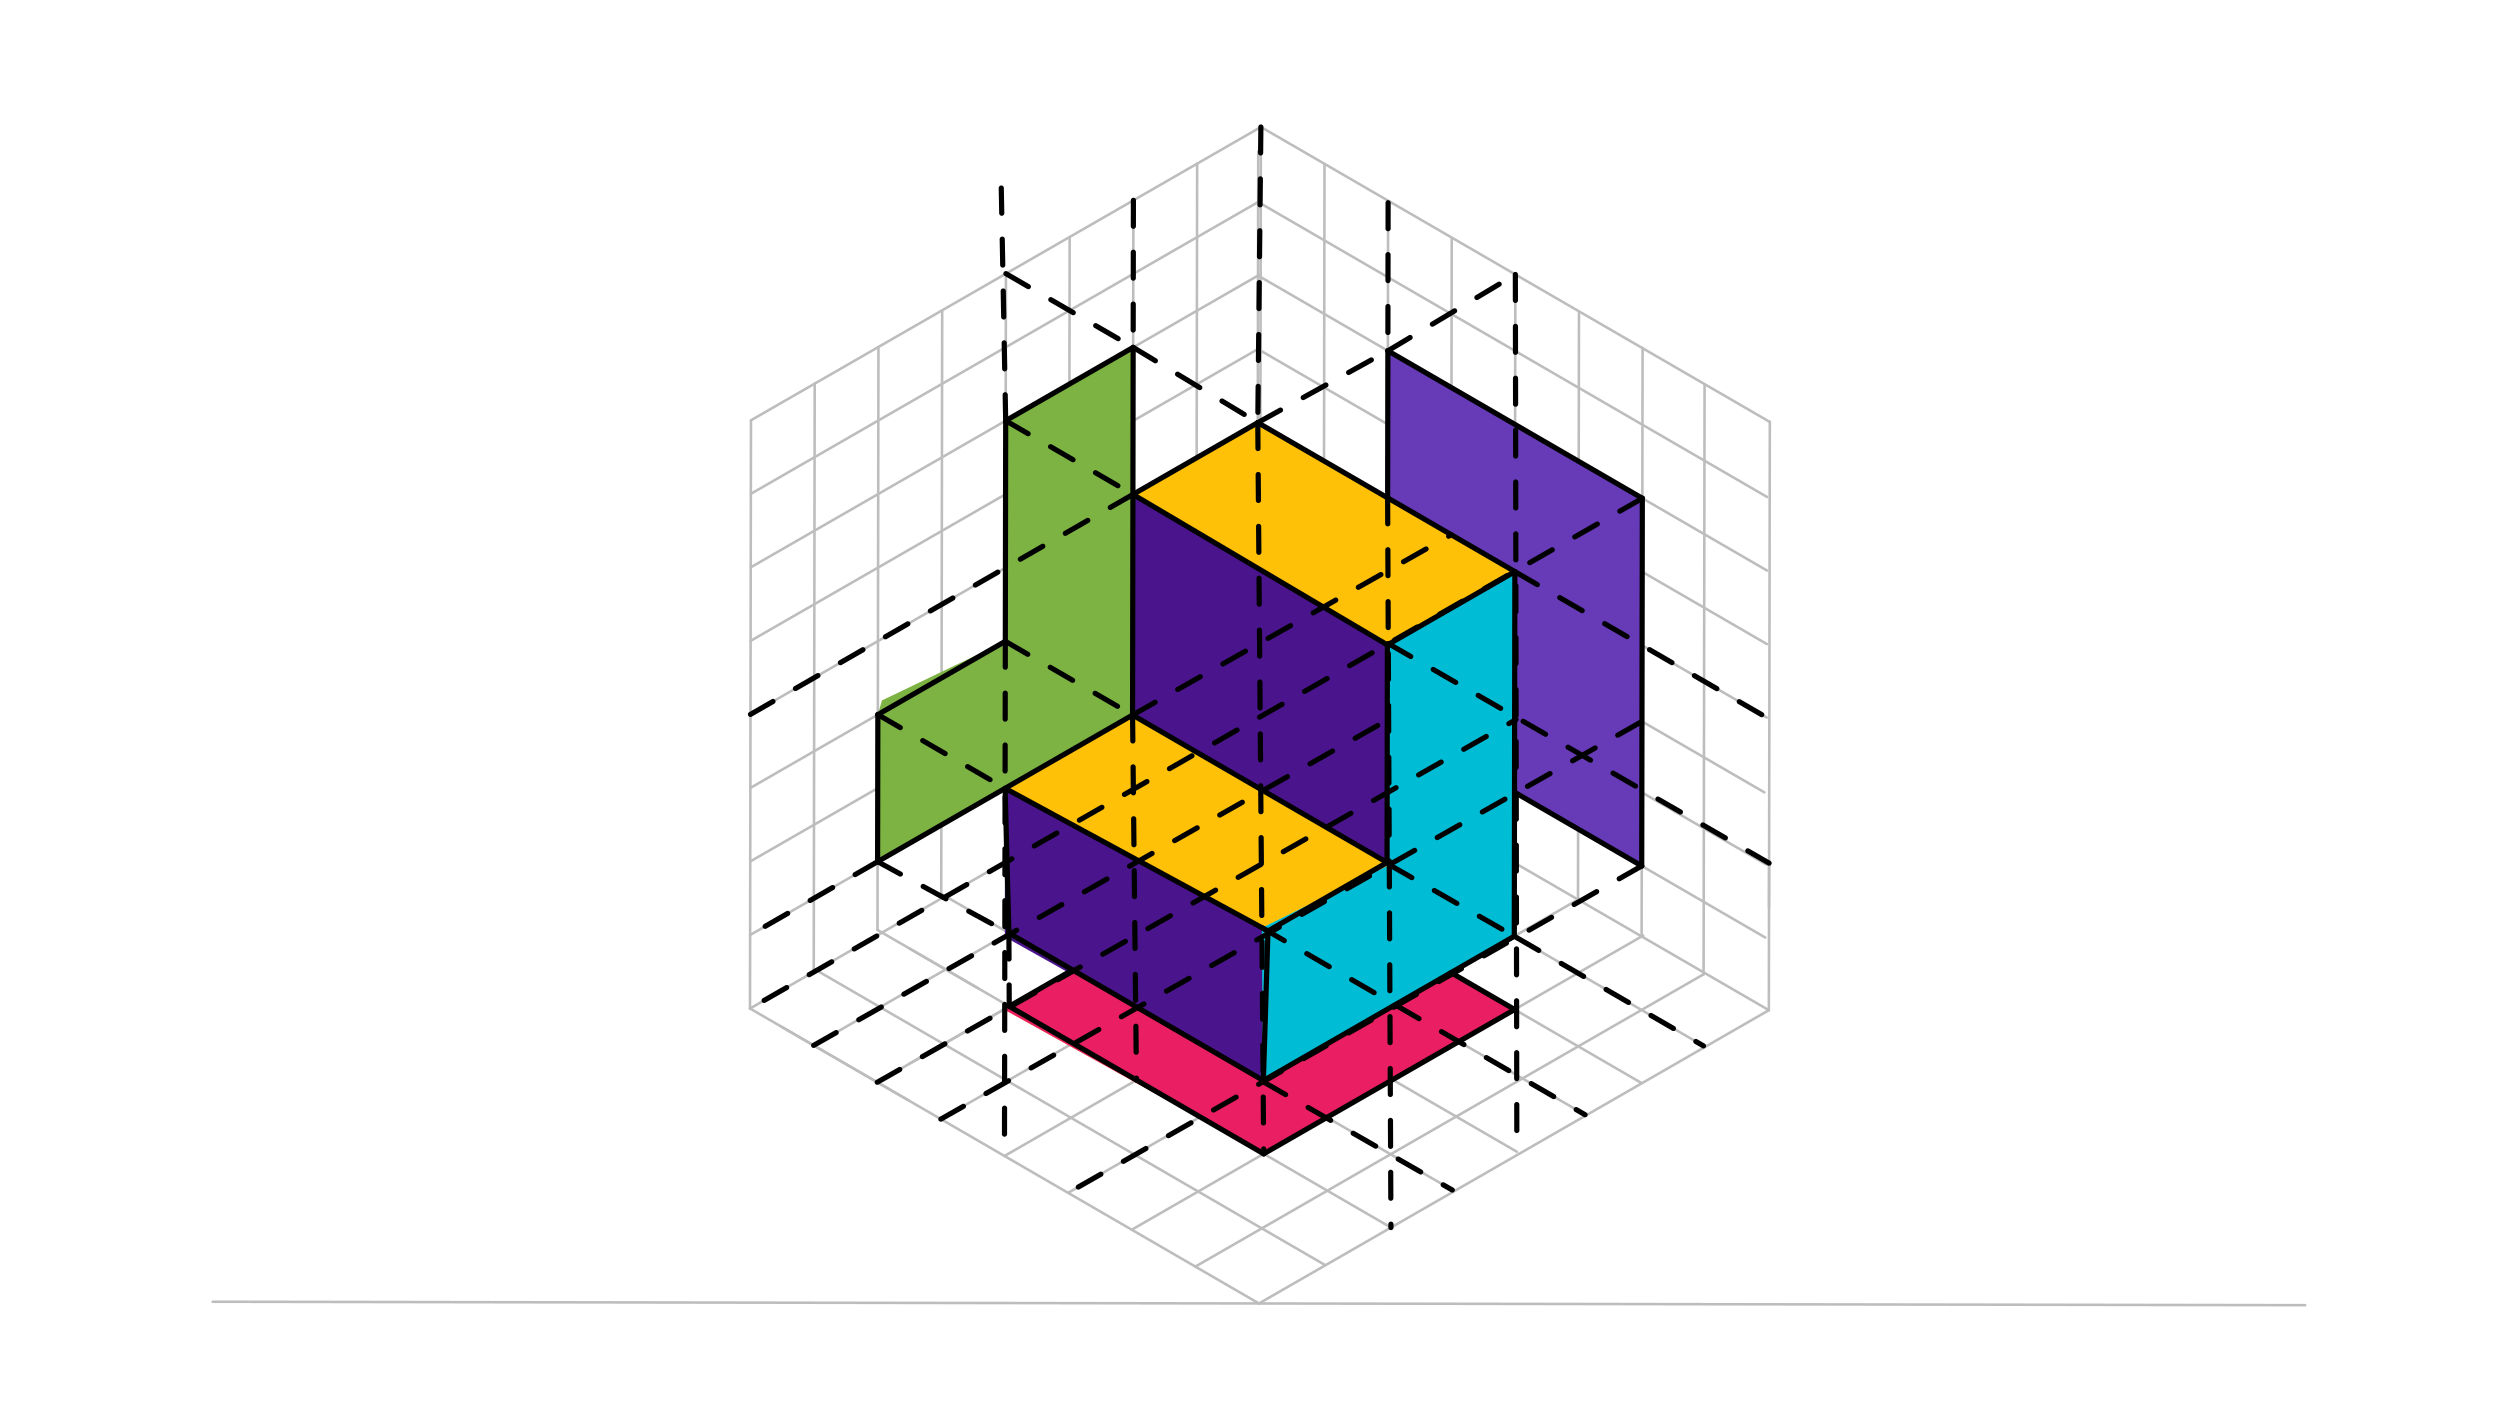 <svg xmlns="http://www.w3.org/2000/svg" class="svg--816" height="100%" preserveAspectRatio="xMidYMid meet" viewBox="0 0 963.78 541.417" width="100%"><defs><marker id="marker-arrow" markerHeight="16" markerUnits="userSpaceOnUse" markerWidth="24" orient="auto-start-reverse" refX="24" refY="4" viewBox="0 0 24 8"><path d="M 0 0 L 24 4 L 0 8 z" stroke="inherit"></path></marker></defs><g class="aux-layer--949"><g class="element--733"><line stroke="#BDBDBD" stroke-dasharray="none" stroke-linecap="round" stroke-width="1" x1="82.003" x2="888.67" y1="501.836" y2="503.169"></line></g><g class="element--733"><line stroke="#BDBDBD" stroke-dasharray="none" stroke-linecap="round" stroke-width="1" x1="485.337" x2="289.134" y1="502.502" y2="388.792"></line></g><g class="element--733"><line stroke="#BDBDBD" stroke-dasharray="none" stroke-linecap="round" stroke-width="1" x1="485.337" x2="681.914" y1="502.502" y2="389.441"></line></g><g class="element--733"><line stroke="#BDBDBD" stroke-dasharray="none" stroke-linecap="round" stroke-width="1" x1="289.134" x2="485.711" y1="388.792" y2="275.731"></line></g><g class="element--733"><line stroke="#BDBDBD" stroke-dasharray="none" stroke-linecap="round" stroke-width="1" x1="485.711" x2="681.914" y1="275.731" y2="389.441"></line></g><g class="element--733"><line stroke="#BDBDBD" stroke-dasharray="none" stroke-linecap="round" stroke-width="1" x1="289.134" x2="289.509" y1="388.792" y2="162.021"></line></g><g class="element--733"><line stroke="#BDBDBD" stroke-dasharray="none" stroke-linecap="round" stroke-width="1" x1="681.914" x2="682.289" y1="389.441" y2="162.67"></line></g><g class="element--733"><line stroke="#BDBDBD" stroke-dasharray="none" stroke-linecap="round" stroke-width="1" x1="485.711" x2="486.086" y1="275.731" y2="48.96"></line></g><g class="element--733"><line stroke="#BDBDBD" stroke-dasharray="none" stroke-linecap="round" stroke-width="1" x1="289.509" x2="486.086" y1="162.021" y2="48.96"></line></g><g class="element--733"><line stroke="#BDBDBD" stroke-dasharray="none" stroke-linecap="round" stroke-width="1" x1="486.086" x2="682.289" y1="48.96" y2="162.67"></line></g><g class="element--733"><line stroke="#BDBDBD" stroke-dasharray="none" stroke-linecap="round" stroke-width="1" x1="289.462" x2="486.105" y1="190.367" y2="77.268"></line></g><g class="element--733"><line stroke="#BDBDBD" stroke-dasharray="none" stroke-linecap="round" stroke-width="1" x1="289.415" x2="485.292" y1="218.713" y2="106.055"></line></g><g class="element--733"><line stroke="#BDBDBD" stroke-dasharray="none" stroke-linecap="round" stroke-width="1" x1="289.369" x2="486.033" y1="247.06" y2="133.948"></line></g><g class="element--733"><line stroke="#BDBDBD" stroke-dasharray="none" stroke-linecap="round" stroke-width="1" x1="289.322" x2="485.995" y1="275.406" y2="162.29"></line></g><g class="element--733"><line stroke="#BDBDBD" stroke-dasharray="none" stroke-linecap="round" stroke-width="1" x1="289.275" x2="483.994" y1="303.753" y2="191.76"></line></g><g class="element--733"><line stroke="#BDBDBD" stroke-dasharray="none" stroke-linecap="round" stroke-width="1" x1="289.228" x2="485.935" y1="332.099" y2="218.964"></line></g><g class="element--733"><line stroke="#BDBDBD" stroke-dasharray="none" stroke-linecap="round" stroke-width="1" x1="289.181" x2="484.75" y1="360.446" y2="247.964"></line></g><g class="element--733"><line stroke="#BDBDBD" stroke-dasharray="none" stroke-linecap="round" stroke-width="1" x1="484.75" x2="485.064" y1="247.964" y2="58.379"></line></g><g class="element--733"><line stroke="#BDBDBD" stroke-dasharray="none" stroke-linecap="round" stroke-width="1" x1="485.032" x2="681.234" y1="77.886" y2="191.596"></line></g><g class="element--733"><line stroke="#BDBDBD" stroke-dasharray="none" stroke-linecap="round" stroke-width="1" x1="484.985" x2="681.187" y1="106.232" y2="219.942"></line></g><g class="element--733"><line stroke="#BDBDBD" stroke-dasharray="none" stroke-linecap="round" stroke-width="1" x1="484.938" x2="681.14" y1="134.578" y2="248.289"></line></g><g class="element--733"><line stroke="#BDBDBD" stroke-dasharray="none" stroke-linecap="round" stroke-width="1" x1="484.891" x2="681.093" y1="162.925" y2="276.635"></line></g><g class="element--733"><line stroke="#BDBDBD" stroke-dasharray="none" stroke-linecap="round" stroke-width="1" x1="483.994" x2="680.196" y1="191.76" y2="305.471"></line></g><g class="element--733"><line stroke="#BDBDBD" stroke-dasharray="none" stroke-linecap="round" stroke-width="1" x1="484.797" x2="681" y1="219.618" y2="333.328"></line></g><g class="element--733"><line stroke="#BDBDBD" stroke-dasharray="none" stroke-linecap="round" stroke-width="1" x1="484.75" x2="680.515" y1="247.964" y2="361.421"></line></g><g class="element--733"><line stroke="#BDBDBD" stroke-dasharray="none" stroke-linecap="round" stroke-width="1" x1="313.66" x2="510.524" y1="403.006" y2="289.779"></line></g><g class="element--733"><line stroke="#BDBDBD" stroke-dasharray="none" stroke-linecap="round" stroke-width="1" x1="338.185" x2="535.296" y1="417.22" y2="303.851"></line></g><g class="element--733"><line stroke="#BDBDBD" stroke-dasharray="none" stroke-linecap="round" stroke-width="1" x1="403.161" x2="350.471" y1="379.849" y2="410.153"></line></g><g class="element--733"><line stroke="#BDBDBD" stroke-dasharray="none" stroke-linecap="round" stroke-width="1" x1="393.692" x2="436.74" y1="385.295" y2="360.535"></line></g><g class="element--733"><line stroke="#BDBDBD" stroke-dasharray="none" stroke-linecap="round" stroke-width="1" x1="362.71" x2="559.674" y1="431.433" y2="318.15"></line></g><g class="element--733"><line stroke="#BDBDBD" stroke-dasharray="none" stroke-linecap="round" stroke-width="1" x1="387.235" x2="584.909" y1="445.647" y2="331.955"></line></g><g class="element--733"><line stroke="#BDBDBD" stroke-dasharray="none" stroke-linecap="round" stroke-width="1" x1="411.761" x2="608.717" y1="459.861" y2="346.582"></line></g><g class="element--733"><line stroke="#BDBDBD" stroke-dasharray="none" stroke-linecap="round" stroke-width="1" x1="436.286" x2="633.452" y1="474.075" y2="360.675"></line></g><g class="element--733"><line stroke="#BDBDBD" stroke-dasharray="none" stroke-linecap="round" stroke-width="1" x1="460.811" x2="656.759" y1="488.288" y2="375.589"></line></g><g class="element--733"><line stroke="#BDBDBD" stroke-dasharray="none" stroke-linecap="round" stroke-width="1" x1="314.081" x2="313.708" y1="147.888" y2="373.449"></line></g><g class="element--733"><line stroke="#BDBDBD" stroke-dasharray="none" stroke-linecap="round" stroke-width="1" x1="338.653" x2="338.282" y1="133.755" y2="358.516"></line></g><g class="element--733"><line stroke="#BDBDBD" stroke-dasharray="none" stroke-linecap="round" stroke-width="1" x1="363.226" x2="362.854" y1="119.623" y2="344.585"></line></g><g class="element--733"><line stroke="#BDBDBD" stroke-dasharray="none" stroke-linecap="round" stroke-width="1" x1="387.798" x2="387.427" y1="105.49" y2="329.646"></line></g><g class="element--733"><line stroke="#BDBDBD" stroke-dasharray="none" stroke-linecap="round" stroke-width="1" x1="412.37" x2="412.001" y1="91.357" y2="314.379"></line></g><g class="element--733"><line stroke="#BDBDBD" stroke-dasharray="none" stroke-linecap="round" stroke-width="1" x1="436.942" x2="436.567" y1="77.225" y2="303.79"></line></g><g class="element--733"><line stroke="#BDBDBD" stroke-dasharray="none" stroke-linecap="round" stroke-width="1" x1="461.514" x2="461.139" y1="63.092" y2="289.857"></line></g><g class="element--733"><line stroke="#BDBDBD" stroke-dasharray="none" stroke-linecap="round" stroke-width="1" x1="350.191" x2="300.873" y1="424.178" y2="395.595"></line></g><g class="element--733"><line stroke="#BDBDBD" stroke-dasharray="none" stroke-linecap="round" stroke-width="1" x1="313.708" x2="510.819" y1="373.449" y2="487.686"></line></g><g class="element--733"><line stroke="#BDBDBD" stroke-dasharray="none" stroke-linecap="round" stroke-width="1" x1="338.282" x2="536.228" y1="358.516" y2="473.237"></line></g><g class="element--733"><line stroke="#BDBDBD" stroke-dasharray="none" stroke-linecap="round" stroke-width="1" x1="376.976" x2="350.632" y1="380.942" y2="365.674"></line></g><g class="element--733"><line stroke="#BDBDBD" stroke-dasharray="none" stroke-linecap="round" stroke-width="1" x1="362.854" x2="559.878" y1="344.585" y2="458.772"></line></g><g class="element--733"><line stroke="#BDBDBD" stroke-dasharray="none" stroke-linecap="round" stroke-width="1" x1="387.427" x2="584.761" y1="329.646" y2="444.012"></line></g><g class="element--733"><line stroke="#BDBDBD" stroke-dasharray="none" stroke-linecap="round" stroke-width="1" x1="412.001" x2="611.058" y1="314.379" y2="429.744"></line></g><g class="element--733"><line stroke="#BDBDBD" stroke-dasharray="none" stroke-linecap="round" stroke-width="1" x1="475.951" x2="425.797" y1="351.442" y2="322.374"></line></g><g class="element--733"><line stroke="#BDBDBD" stroke-dasharray="none" stroke-linecap="round" stroke-width="1" x1="436.567" x2="632.632" y1="303.79" y2="417.42"></line></g><g class="element--733"><line stroke="#BDBDBD" stroke-dasharray="none" stroke-linecap="round" stroke-width="1" x1="461.139" x2="656.717" y1="289.857" y2="403.206"></line></g><g class="element--733"><line stroke="#BDBDBD" stroke-dasharray="none" stroke-linecap="round" stroke-width="1" x1="510.237" x2="510.611" y1="289.945" y2="63.504"></line></g><g class="element--733"><line stroke="#BDBDBD" stroke-dasharray="none" stroke-linecap="round" stroke-width="1" x1="534.762" x2="535.136" y1="304.158" y2="78.165"></line></g><g class="element--733"><line stroke="#BDBDBD" stroke-dasharray="none" stroke-linecap="round" stroke-width="1" x1="559.287" x2="559.661" y1="318.372" y2="92.159"></line></g><g class="element--733"><line stroke="#BDBDBD" stroke-dasharray="none" stroke-linecap="round" stroke-width="1" x1="681.979" x2="682.007" y1="349.838" y2="332.748"></line></g><g class="element--733"><line stroke="#BDBDBD" stroke-dasharray="none" stroke-linecap="round" stroke-width="1" x1="583.813" x2="584.187" y1="332.586" y2="105.815"></line></g><g class="element--733"><line stroke="#BDBDBD" stroke-dasharray="none" stroke-linecap="round" stroke-width="1" x1="608.338" x2="608.713" y1="346.8" y2="120.147"></line></g><g class="element--733"><line stroke="#BDBDBD" stroke-dasharray="none" stroke-linecap="round" stroke-width="1" x1="632.863" x2="633.238" y1="361.014" y2="134.141"></line></g><g class="element--733"><line stroke="#BDBDBD" stroke-dasharray="none" stroke-linecap="round" stroke-width="1" x1="656.759" x2="657.134" y1="375.589" y2="148.527"></line></g></g><g class="main-layer--75a"><g class="element--733"><g fill="#448aff" opacity="1"></g></g><g class="element--733"><g fill="#448aff" opacity="1"></g></g><g class="element--733"><g fill="#AB47BC" opacity="1"><path d="M 338.419 275.487 L 387.563 247.222 L 387.704 162.183 L 436.848 133.918 L 436.614 275.65 L 338.325 332.18 L 338.419 275.487 Z" stroke="none"></path></g></g><g class="element--733"><g fill="#4FC3F7" opacity="1"><path d="M 535.041 135.243 L 633.142 192.098 L 632.908 333.83 L 584.526 305.614 L 584.381 219.978 L 534.947 191.935 L 535.041 135.243 Z" stroke="none"></path></g></g><g class="element--733"><g fill="#FDD835" opacity="1"><path d="M 413.955 374.202 L 387.329 389.319 L 487.173 444.807 L 584.669 389.623 L 560.047 375.353 L 486.948 417.012 L 413.955 374.202 Z" stroke="none"></path></g></g><g class="element--733"><g fill="#4CAF50" opacity="1"><path d="M 387.47 303.915 L 486.467 357.624 L 486.948 417.012 L 387.379 358.855 L 387.47 303.915 Z" stroke="none"></path></g></g><g class="element--733"><g fill="#4CAF50" opacity="1"><path d="M 436.755 190.61 L 535.202 248.097 L 535.589 333.372 L 436.614 275.65 L 436.755 190.61 Z" stroke="none"></path></g></g><g class="element--733"><g fill="#FB8C00" opacity="1"><path d="M 387.47 303.915 L 436.614 275.65 L 535.589 333.372 L 486.467 357.624 L 387.47 303.915 Z" stroke="none"></path></g></g><g class="element--733"><g fill="#FB8C00" opacity="1"><path d="M 436.755 190.61 L 535.202 248.097 L 584.381 219.978 L 484.891 162.925 L 436.755 190.61 Z" stroke="none"></path></g></g><g class="element--733"><g fill="#303F9F" opacity="1"><path d="M 486.467 357.624 L 486.948 417.012 L 584.621 361.422 L 584.381 219.978 L 535.202 248.097 L 535.589 333.372 L 486.467 357.624 Z" stroke="none"></path></g></g><g class="element--733"><g fill="#4A148C" opacity="1"><path d="M 387.47 303.915 L 486.467 357.624 L 486.948 417.012 L 387.375 361.197 L 387.47 303.915 Z" stroke="none"></path></g></g><g class="element--733"><g fill="#4A148C" opacity="1"><path d="M 436.755 190.61 L 436.614 275.65 L 535.589 333.372 L 535.202 248.097 L 436.755 190.61 Z" stroke="none"></path></g></g><g class="element--733"><g fill="#00BCD4" opacity="1"><path d="M 486.467 357.624 L 486.948 417.012 L 584.621 361.422 L 584.381 219.978 L 535.202 248.097 L 535.589 333.372 L 486.467 357.624 Z" stroke="none"></path></g></g><g class="element--733"><g fill="#FFEB3B" opacity="1"><path d="M 387.47 303.915 L 436.614 275.65 L 535.589 333.372 L 486.467 357.624 L 392 301.016 Z" stroke="none"></path></g></g><g class="element--733"><g fill="#FFC107" opacity="1"><path d="M 387.47 303.915 L 436.614 275.65 L 535.589 333.372 L 486.467 357.624 L 387.47 303.915 Z" stroke="none"></path></g></g><g class="element--733"><g fill="#FFC107" opacity="1"><path d="M 436.755 190.61 L 484.891 162.925 L 584.381 219.978 L 535.202 248.097 L 436.755 190.61 Z" stroke="none"></path></g></g><g class="element--733"><g fill="#7CB342" opacity="1"><path d="M 338.419 275.487 L 338.325 332.18 L 436.614 275.65 L 436.848 133.918 L 387.704 162.183 L 387.563 247.222 L 340 270.016 Z" stroke="none"></path></g></g><g class="element--733"><g fill="#E91E63" opacity="1"><path d="M 387.329 389.319 L 413.955 374.202 L 486.948 417.012 L 560.047 375.353 L 584.669 389.623 L 487.173 444.807 L 387.329 389.319 Z" stroke="none"></path></g></g><g class="element--733"><g fill="#673AB7" opacity="1"><path d="M 535.041 135.243 L 534.947 191.935 L 584.381 219.978 L 584.526 305.614 L 632.908 333.83 L 633.142 192.098 L 535.041 135.243 Z" stroke="none"></path></g></g><g class="element--733"><line stroke="#000000" stroke-dasharray="none" stroke-linecap="round" stroke-width="2" x1="387.704" x2="387.563" y1="162.183" y2="247.222"></line></g><g class="element--733"><line stroke="#000000" stroke-dasharray="none" stroke-linecap="round" stroke-width="2" x1="387.704" x2="436.848" y1="162.183" y2="133.918"></line></g><g class="element--733"><line stroke="#000000" stroke-dasharray="none" stroke-linecap="round" stroke-width="2" x1="338.419" x2="387.563" y1="275.487" y2="247.222"></line></g><g class="element--733"><line stroke="#000000" stroke-dasharray="none" stroke-linecap="round" stroke-width="2" x1="338.419" x2="338.325" y1="275.487" y2="332.18"></line></g><g class="element--733"><line stroke="#000000" stroke-dasharray="none" stroke-linecap="round" stroke-width="2" x1="338.325" x2="436.614" y1="332.18" y2="275.65"></line></g><g class="element--733"><line stroke="#000000" stroke-dasharray="none" stroke-linecap="round" stroke-width="2" x1="436.614" x2="436.848" y1="275.65" y2="133.918"></line></g><g class="element--733"><line stroke="#000000" stroke-dasharray="none" stroke-linecap="round" stroke-width="2" x1="436.755" x2="484.891" y1="190.61" y2="162.925"></line></g><g class="element--733"><line stroke="#000000" stroke-dasharray="none" stroke-linecap="round" stroke-width="2" x1="484.891" x2="534.947" y1="162.925" y2="191.935"></line></g><g class="element--733"><line stroke="#000000" stroke-dasharray="none" stroke-linecap="round" stroke-width="2" x1="534.947" x2="535.041" y1="191.935" y2="135.243"></line></g><g class="element--733"><line stroke="#000000" stroke-dasharray="none" stroke-linecap="round" stroke-width="2" x1="535.041" x2="633.142" y1="135.243" y2="192.098"></line></g><g class="element--733"><line stroke="#000000" stroke-dasharray="none" stroke-linecap="round" stroke-width="2" x1="633.142" x2="632.908" y1="192.098" y2="333.83"></line></g><g class="element--733"><line stroke="#000000" stroke-dasharray="none" stroke-linecap="round" stroke-width="2" x1="387.47" x2="388.944" y1="303.915" y2="359.706"></line></g><g class="element--733"><line stroke="#000000" stroke-dasharray="none" stroke-linecap="round" stroke-width="2" x1="388.944" x2="487.045" y1="359.706" y2="416.561"></line></g><g class="element--733"><line stroke="#000000" stroke-dasharray="none" stroke-linecap="round" stroke-width="2" x1="487.045" x2="488.821" y1="416.561" y2="358.901"></line></g><g class="element--733"><line stroke="#000000" stroke-dasharray="none" stroke-linecap="round" stroke-width="2" x1="488.821" x2="387.47" y1="358.901" y2="303.915"></line></g><g class="element--733"><line stroke="#000000" stroke-dasharray="none" stroke-linecap="round" stroke-width="2" x1="487.045" x2="583.771" y1="416.561" y2="360.929"></line></g><g class="element--733"><line stroke="#000000" stroke-dasharray="none" stroke-linecap="round" stroke-width="2" x1="583.771" x2="583.998" y1="360.929" y2="220.363"></line></g><g class="element--733"><line stroke="#000000" stroke-dasharray="none" stroke-linecap="round" stroke-width="2" x1="488.821" x2="534.721" y1="358.901" y2="332.502"></line></g><g class="element--733"><line stroke="#000000" stroke-dasharray="none" stroke-linecap="round" stroke-width="2" x1="534.721" x2="436.614" y1="332.502" y2="275.65"></line></g><g class="element--733"><line stroke="#000000" stroke-dasharray="none" stroke-linecap="round" stroke-width="2" x1="534.854" x2="534.721" y1="248.628" y2="332.502"></line></g><g class="element--733"><line stroke="#000000" stroke-dasharray="none" stroke-linecap="round" stroke-width="2" x1="436.755" x2="534.854" y1="190.61" y2="248.628"></line></g><g class="element--733"><line stroke="#000000" stroke-dasharray="none" stroke-linecap="round" stroke-width="2" x1="534.854" x2="583.998" y1="248.628" y2="220.363"></line></g><g class="element--733"><line stroke="#000000" stroke-dasharray="none" stroke-linecap="round" stroke-width="2" x1="583.998" x2="534.947" y1="220.363" y2="191.935"></line></g><g class="element--733"><line stroke="#000000" stroke-dasharray="none" stroke-linecap="round" stroke-width="2" x1="583.861" x2="632.908" y1="305.404" y2="333.83"></line></g><g class="element--733"><line stroke="#000000" stroke-dasharray="none" stroke-linecap="round" stroke-width="2" x1="413.469" x2="389.072" y1="373.92" y2="387.952"></line></g><g class="element--733"><line stroke="#000000" stroke-dasharray="none" stroke-linecap="round" stroke-width="2" x1="389.072" x2="487.173" y1="387.952" y2="444.807"></line></g><g class="element--733"><line stroke="#000000" stroke-dasharray="none" stroke-linecap="round" stroke-width="2" x1="487.173" x2="583.898" y1="444.807" y2="389.176"></line></g><g class="element--733"><line stroke="#000000" stroke-dasharray="none" stroke-linecap="round" stroke-width="2" x1="583.898" x2="559.372" y1="389.176" y2="374.962"></line></g><g class="element--733"><line stroke="#000000" stroke-dasharray="10" stroke-linecap="round" stroke-width="2" x1="486.086" x2="484.891" y1="48.96" y2="162.925"></line></g><g class="element--733"><line stroke="#000000" stroke-dasharray="10" stroke-linecap="round" stroke-width="2" x1="436.942" x2="436.848" y1="77.225" y2="133.918"></line></g><g class="element--733"><line stroke="#000000" stroke-dasharray="10" stroke-linecap="round" stroke-width="2" x1="535.136" x2="535.041" y1="78.165" y2="135.243"></line></g><g class="element--733"><line stroke="#000000" stroke-dasharray="10" stroke-linecap="round" stroke-width="2" x1="436.848" x2="484.891" y1="133.918" y2="162.925"></line></g><g class="element--733"><line stroke="#000000" stroke-dasharray="10" stroke-linecap="round" stroke-width="2" x1="484.891" x2="535.041" y1="162.925" y2="135.243"></line></g><g class="element--733"><line stroke="#000000" stroke-dasharray="10" stroke-linecap="round" stroke-width="2" x1="535.041" x2="584.187" y1="135.243" y2="105.815"></line></g><g class="element--733"><line stroke="#000000" stroke-dasharray="10" stroke-linecap="round" stroke-width="2" x1="387.798" x2="436.848" y1="105.49" y2="133.918"></line></g><g class="element--733"><line stroke="#000000" stroke-dasharray="10" stroke-linecap="round" stroke-width="2" x1="387.704" x2="386.003" y1="162.183" y2="72.502"></line></g><g class="element--733"><line stroke="#000000" stroke-dasharray="10" stroke-linecap="round" stroke-width="2" x1="338.419" x2="387.47" y1="275.487" y2="303.915"></line></g><g class="element--733"><line stroke="#000000" stroke-dasharray="10" stroke-linecap="round" stroke-width="2" x1="338.325" x2="388.944" y1="332.18" y2="359.706"></line></g><g class="element--733"><line stroke="#000000" stroke-dasharray="10" stroke-linecap="round" stroke-width="2" x1="387.563" x2="436.614" y1="247.222" y2="275.65"></line></g><g class="element--733"><line stroke="#000000" stroke-dasharray="10" stroke-linecap="round" stroke-width="2" x1="289.322" x2="436.755" y1="275.406" y2="190.61"></line></g><g class="element--733"><line stroke="#000000" stroke-dasharray="10" stroke-linecap="round" stroke-width="2" x1="387.704" x2="436.755" y1="162.183" y2="190.61"></line></g><g class="element--733"><line stroke="#000000" stroke-dasharray="10" stroke-linecap="round" stroke-width="2" x1="388.944" x2="389.072" y1="359.706" y2="387.952"></line></g><g class="element--733"><line stroke="#000000" stroke-dasharray="10" stroke-linecap="round" stroke-width="2" x1="362.71" x2="633" y1="431.433" y2="278.118"></line></g><g class="element--733"><line stroke="#000000" stroke-dasharray="10" stroke-linecap="round" stroke-width="2" x1="436.614" x2="438.122" y1="275.65" y2="416.379"></line></g><g class="element--733"><line stroke="#000000" stroke-dasharray="10" stroke-linecap="round" stroke-width="2" x1="484.891" x2="487.173" y1="162.925" y2="444.807"></line></g><g class="element--733"><line stroke="#000000" stroke-dasharray="10" stroke-linecap="round" stroke-width="2" x1="632.908" x2="411.761" y1="333.83" y2="459.861"></line></g><g class="element--733"><line stroke="#000000" stroke-dasharray="10" stroke-linecap="round" stroke-width="2" x1="486.948" x2="559.878" y1="417.012" y2="458.772"></line></g><g class="element--733"><line stroke="#000000" stroke-dasharray="10" stroke-linecap="round" stroke-width="2" x1="486.467" x2="611.058" y1="357.624" y2="429.744"></line></g><g class="element--733"><line stroke="#000000" stroke-dasharray="10" stroke-linecap="round" stroke-width="2" x1="584.557" x2="656.717" y1="361.385" y2="403.206"></line></g><g class="element--733"><line stroke="#000000" stroke-dasharray="10" stroke-linecap="round" stroke-width="2" x1="583.998" x2="681.093" y1="220.363" y2="276.635"></line></g><g class="element--733"><line stroke="#000000" stroke-dasharray="10" stroke-linecap="round" stroke-width="2" x1="584.187" x2="584.761" y1="105.815" y2="444.012"></line></g><g class="element--733"><line stroke="#000000" stroke-dasharray="10" stroke-linecap="round" stroke-width="2" x1="633.142" x2="289.134" y1="192.098" y2="388.792"></line></g><g class="element--733"><line stroke="#000000" stroke-dasharray="10" stroke-linecap="round" stroke-width="2" x1="436.614" x2="559.473" y1="275.65" y2="206.149"></line></g><g class="element--733"><line stroke="#000000" stroke-dasharray="10" stroke-linecap="round" stroke-width="2" x1="338.185" x2="584.478" y1="417.22" y2="277.389"></line></g><g class="element--733"><line stroke="#000000" stroke-dasharray="10" stroke-linecap="round" stroke-width="2" x1="534.947" x2="536.224" y1="191.935" y2="473.235"></line></g><g class="element--733"><line stroke="#000000" stroke-dasharray="10" stroke-linecap="round" stroke-width="2" x1="387.563" x2="387.235" y1="247.222" y2="445.647"></line></g><g class="element--733"><line stroke="#000000" stroke-dasharray="10" stroke-linecap="round" stroke-width="2" x1="535.589" x2="584.621" y1="333.372" y2="361.422"></line></g><g class="element--733"><line stroke="#000000" stroke-dasharray="10" stroke-linecap="round" stroke-width="2" x1="338.325" x2="289.181" y1="332.18" y2="360.446"></line></g><g class="element--733"><line stroke="#000000" stroke-dasharray="10" stroke-linecap="round" stroke-width="2" x1="313.66" x2="535.335" y1="403.006" y2="277.281"></line></g><g class="element--733"><line stroke="#000000" stroke-dasharray="10" stroke-linecap="round" stroke-width="2" x1="535.202" x2="682.007" y1="248.097" y2="332.748"></line></g></g><g class="snaps-layer--ac6"></g><g class="temp-layer--52d"></g></svg>